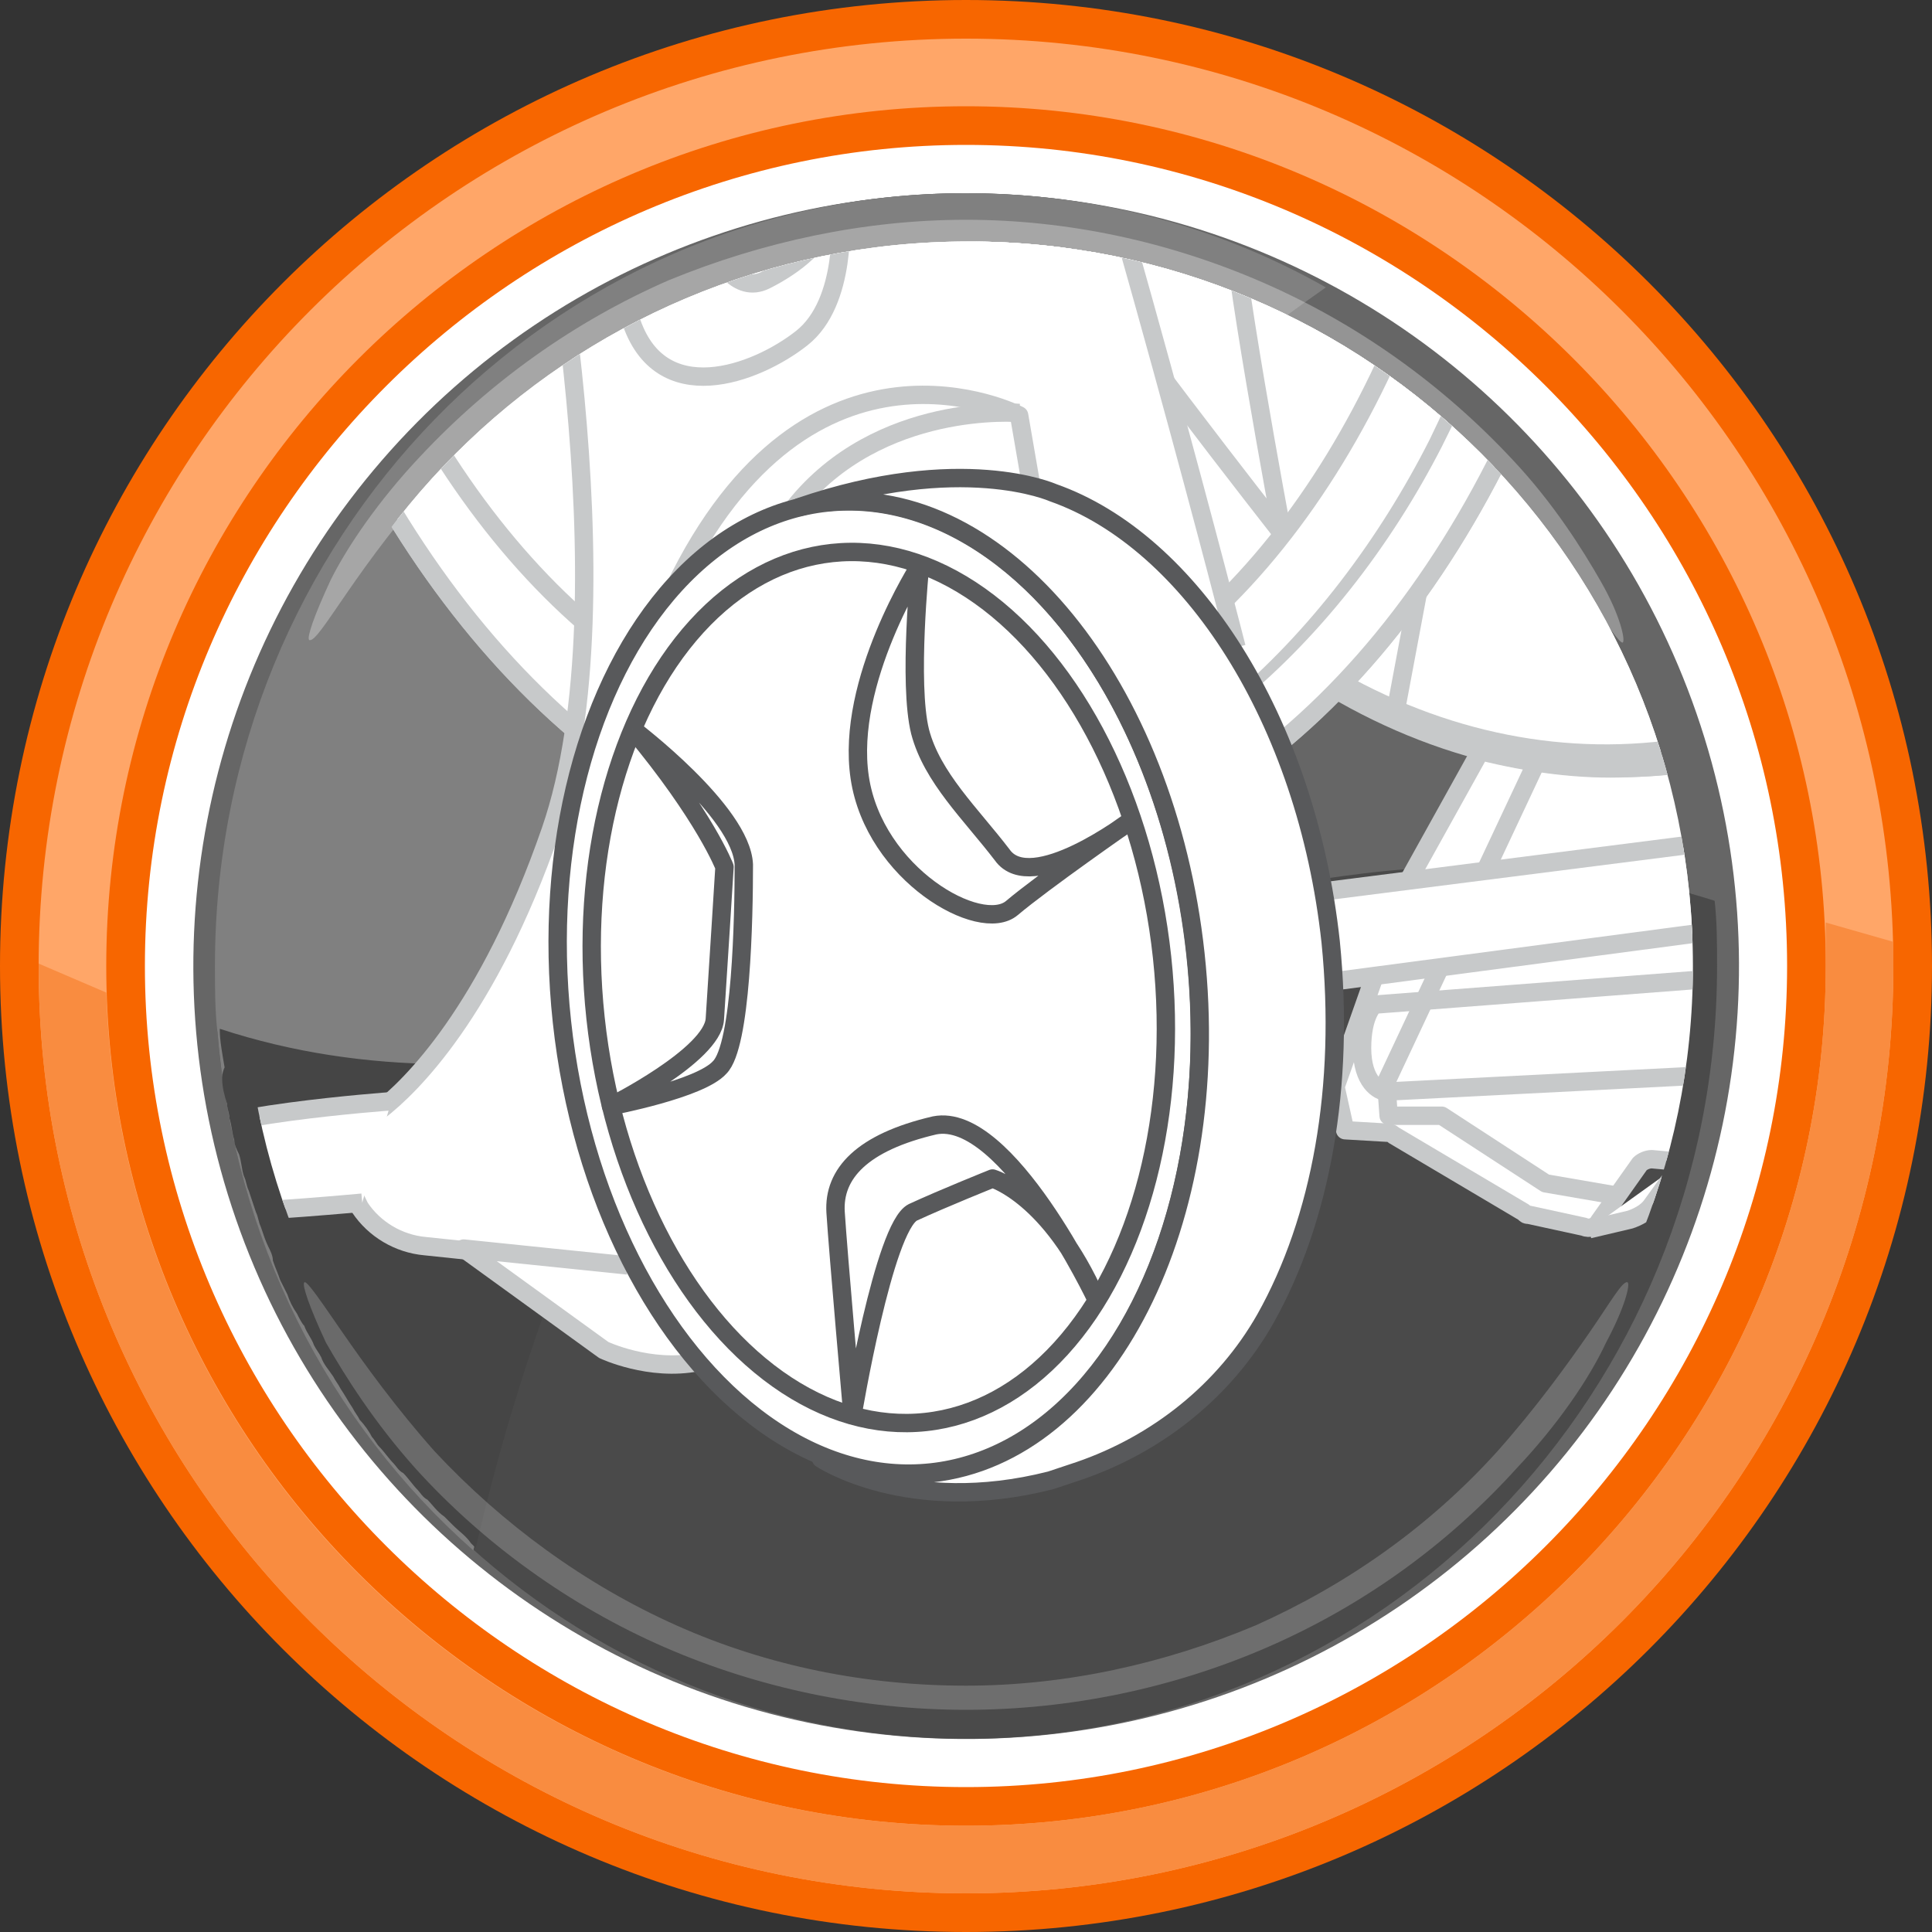 <?xml version="1.0" encoding="utf-8"?>
<!-- Generator: Adobe Illustrator 26.5.0, SVG Export Plug-In . SVG Version: 6.00 Build 0)  -->
<svg version="1.1" id="Layer_1" xmlns="http://www.w3.org/2000/svg" xmlns:xlink="http://www.w3.org/1999/xlink" x="0px" y="0px"
	 viewBox="0 0 80 80" style="enable-background:new 0 0 80 80;" xml:space="preserve">
<rect x="0" y="0" width="80" height="80" fill="#333333" stroke="none"/>
<style type="text/css">
	.st0{fill:#FFFFFF;}
	.st1{fill:#666666;}
	.st2{fill:#4A4A4A;}
	.st3{fill:#808080;}
	.st4{opacity:0.3;}
	.st5{fill:#454545;}
	.st6{opacity:0.2;}
	.st7{fill:#F76600;}
	.st8{fill:#FFA668;}
	.st9{fill:#F98C40;}
	.st10{opacity:0.35;}
	.st11{fill:#FFFFFF;stroke:#FFFFFF;stroke-width:0.106;stroke-miterlimit:10;}
	.st12{fill:none;stroke:#FFFFFF;stroke-width:0.909;stroke-miterlimit:10;}
	.st13{fill:#FFFFFF;stroke:#58595B;stroke-width:0.368;stroke-miterlimit:10;}
	.st14{fill:none;stroke:#58595B;stroke-width:0.368;stroke-miterlimit:10;}
	.st15{fill:#FFFFFF;stroke:#181716;stroke-width:0.368;stroke-miterlimit:10;}
	.st16{fill-rule:evenodd;clip-rule:evenodd;fill:#FFFFFF;}
	.st17{fill:#FFFFFF;stroke:#181716;stroke-width:0.113;stroke-miterlimit:10;}
	.st18{fill:none;stroke:#58595B;stroke-width:0.517;stroke-miterlimit:10;}
	.st19{fill-rule:evenodd;clip-rule:evenodd;fill:#FFFFFF;stroke:#58595B;stroke-width:0.517;stroke-miterlimit:10;}
	.st20{fill:#FFFFFF;stroke:#58595B;stroke-width:0.481;stroke-miterlimit:10;}
	.st21{fill-rule:evenodd;clip-rule:evenodd;fill:none;stroke:#58595B;stroke-width:0.517;stroke-miterlimit:10;}
	
		.st22{fill-rule:evenodd;clip-rule:evenodd;fill:#FFFFFF;stroke:#58595B;stroke-width:0.389;stroke-linecap:round;stroke-linejoin:round;stroke-miterlimit:10;}
	
		.st23{fill-rule:evenodd;clip-rule:evenodd;fill:#FFFFFF;stroke:#58595B;stroke-width:0.259;stroke-linecap:round;stroke-linejoin:round;stroke-miterlimit:10;}
	.st24{fill:none;stroke:#FFFFFF;stroke-width:0.788;stroke-miterlimit:10;}
	.st25{clip-path:url(#SVGID_00000075857141801794682210000010526741960286049200_);}
	.st26{clip-path:url(#SVGID_00000172428478328565517820000004934885744992607898_);}
	.st27{fill:#FFFFFF;stroke:#58595B;stroke-width:0.433;stroke-miterlimit:10;}
	.st28{fill:#FFFFFF;stroke:#58595B;stroke-width:0.218;stroke-miterlimit:10;}
	
		.st29{clip-path:url(#SVGID_00000155857280472715219030000005372916738459644043_);fill:#FFFFFF;stroke:#58595B;stroke-width:0.346;stroke-miterlimit:10;}
	.st30{clip-path:url(#SVGID_00000070096307043549134980000016634428825067740039_);}
	
		.st31{clip-path:url(#SVGID_00000014613685917873739130000006955683797145217212_);fill:#FFFFFF;stroke:#58595B;stroke-width:0.346;stroke-miterlimit:10;}
	.st32{clip-path:url(#SVGID_00000030446878686768750850000000542202968167384736_);}
	
		.st33{clip-path:url(#SVGID_00000138556395988196488830000005350753662383531957_);fill:#FFFFFF;stroke:#58595B;stroke-width:0.346;stroke-miterlimit:10;}
	.st34{fill:#FFFFFF;stroke:#58595B;stroke-width:0.371;stroke-miterlimit:10;}
	.st35{fill:#FFFFFF;stroke:#58595B;stroke-width:0.338;stroke-miterlimit:10;}
	.st36{fill:#FFFFFF;stroke:#58595B;stroke-width:0.371;stroke-linejoin:round;stroke-miterlimit:10;}
	.st37{fill:#FFFFFF;stroke:#58595B;stroke-width:0.249;stroke-miterlimit:10;}
	.st38{clip-path:url(#SVGID_00000043451969560546747270000012109119243494725290_);}
	.st39{fill:none;stroke:#C7C9CA;stroke-width:0.761;stroke-linejoin:round;stroke-miterlimit:10;}
	.st40{fill:#FFFFFF;stroke:#C7C9CA;stroke-width:0.761;stroke-linejoin:round;stroke-miterlimit:10;}
	
		.st41{fill:url(#SVGID_00000006707206642783326490000016219139504267680191_);stroke:#C7C9CA;stroke-width:0.761;stroke-linejoin:round;stroke-miterlimit:10;}
	.st42{fill:#C7C9CA;}
	.st43{fill:#FFFFFF;stroke:#C7C9CA;stroke-width:0.761;stroke-miterlimit:10;}
	.st44{fill:#FFFFFF;stroke:#58595B;stroke-width:0.761;stroke-linejoin:round;stroke-miterlimit:10;}
	.st45{fill:#FFFFFF;stroke:#9D9FA2;stroke-width:0.761;stroke-linejoin:round;stroke-miterlimit:10;}
	.st46{clip-path:url(#SVGID_00000113319706875252727000000008146060181858740409_);}
	.st47{fill:none;stroke:#58595B;stroke-width:0.58;stroke-linejoin:round;stroke-miterlimit:10;}
	.st48{fill:#FFFFFF;stroke:#58595B;stroke-width:0.58;stroke-linejoin:round;stroke-miterlimit:10;}
	.st49{fill:#FFFFFF;stroke:#58595B;stroke-width:0.868;stroke-miterlimit:10;}
	.st50{clip-path:url(#SVGID_00000143603414652390337880000003634301366202559895_);}
	.st51{fill-rule:evenodd;clip-rule:evenodd;fill:#54565A;stroke:#737478;stroke-width:0.593;stroke-miterlimit:10;}
	.st52{fill-rule:evenodd;clip-rule:evenodd;fill:none;stroke:#737478;stroke-width:2.332;stroke-miterlimit:10;}
	.st53{fill-rule:evenodd;clip-rule:evenodd;fill:#FFFFFF;stroke:#58595B;stroke-width:0.593;stroke-miterlimit:10;}
	.st54{fill-rule:evenodd;clip-rule:evenodd;fill:none;stroke:#C7C9CA;stroke-width:2.332;stroke-miterlimit:10;}
	.st55{fill-rule:evenodd;clip-rule:evenodd;fill:none;stroke:#DCDDDE;stroke-width:2.332;stroke-miterlimit:10;}
	.st56{fill:#58595B;}
	.st57{fill-rule:evenodd;clip-rule:evenodd;fill:none;stroke:#58595B;stroke-width:0.593;stroke-miterlimit:10;}
	.st58{fill-rule:evenodd;clip-rule:evenodd;fill:#54565A;stroke:#58595B;stroke-width:0.593;stroke-miterlimit:10;}
	.st59{fill-rule:evenodd;clip-rule:evenodd;fill:none;stroke:#FFFFFF;stroke-width:2.332;stroke-miterlimit:10;}
	.st60{fill-rule:evenodd;clip-rule:evenodd;fill:none;}
	.st61{clip-path:url(#SVGID_00000026155766177542600940000003917124591950744707_);}
	.st62{clip-path:url(#SVGID_00000065065527114530390160000010755046555092455322_);}
	.st63{fill:#FFFFFF;stroke:#58595B;stroke-width:0.75;stroke-miterlimit:10;}
	.st64{fill:none;stroke:#58595B;stroke-width:0.75;stroke-miterlimit:10;}
	.st65{fill-rule:evenodd;clip-rule:evenodd;fill:#FFFFFF;stroke:#58595B;stroke-width:0.75;stroke-miterlimit:10;}
	.st66{clip-path:url(#SVGID_00000000918038632325607750000008979045210879453330_);}
	.st67{fill-rule:evenodd;clip-rule:evenodd;fill:none;stroke:#FFFFFF;stroke-width:0.465;stroke-miterlimit:10;}
	.st68{clip-path:url(#SVGID_00000090283708469985035850000017048442607072768698_);}
	.st69{fill:#54565A;}
	.st70{fill:#949598;}
	.st71{fill:#1A1C1C;}
	.st72{clip-path:url(#SVGID_00000009563399633067007340000009140898445697270703_);}
	.st73{fill-rule:evenodd;clip-rule:evenodd;fill:#FFFFFF;stroke:#58595B;stroke-width:0.465;stroke-miterlimit:10;}
	.st74{fill-rule:evenodd;clip-rule:evenodd;fill:none;stroke:#58595B;stroke-width:0.465;stroke-miterlimit:10;}
	.st75{fill-rule:evenodd;clip-rule:evenodd;fill:none;stroke:#181716;stroke-width:0.465;stroke-miterlimit:10;}
	.st76{fill-rule:evenodd;clip-rule:evenodd;fill:#FFFFFF;stroke:#181716;stroke-width:0.465;stroke-miterlimit:10;}
	.st77{fill-rule:evenodd;clip-rule:evenodd;fill:none;stroke:#FFFFFF;stroke-width:1.83;stroke-miterlimit:10;}
	.st78{fill-rule:evenodd;clip-rule:evenodd;fill:#FFFFFF;stroke:#FFFFFF;stroke-width:0.465;stroke-miterlimit:10;}
	.st79{clip-path:url(#SVGID_00000093885121803388521450000015176337168844338604_);}
	.st80{fill:none;stroke:#FFFFFF;stroke-width:1.488;stroke-miterlimit:10;}
	.st81{fill:#FFFFFF;stroke:#FFFFFF;stroke-width:0;stroke-miterlimit:10;}
	.st82{fill:none;stroke:#FFFFFF;stroke-width:1.488;stroke-linecap:round;stroke-miterlimit:10;}
	.st83{fill:none;stroke:#FFFFFF;stroke-width:0.182;stroke-linejoin:round;stroke-miterlimit:10;}
	.st84{fill:#6D6E71;stroke:#FFFFFF;stroke-width:0.182;stroke-linecap:round;stroke-linejoin:round;stroke-miterlimit:10;}
	.st85{fill:#A7A8A9;stroke:#FFFFFF;stroke-width:0.182;stroke-linecap:round;stroke-linejoin:round;stroke-miterlimit:10;}
	.st86{fill:#54565A;stroke:#FFFFFF;stroke-width:0.182;stroke-linecap:round;stroke-linejoin:round;stroke-miterlimit:10;}
	.st87{fill:#A5A7A3;stroke:#FFFFFF;stroke-width:0.182;stroke-linecap:round;stroke-linejoin:round;stroke-miterlimit:10;}
	.st88{fill:#54565A;stroke:#FFFFFF;stroke-width:0.182;stroke-linejoin:round;stroke-miterlimit:10;}
</style>
<g>
	<g>
		<ellipse transform="matrix(0.988 -0.156 0.156 0.988 -5.743 6.72)" class="st0" cx="40" cy="40" rx="35.4" ry="35.4"/>
		<g>
			<ellipse transform="matrix(0.189 -0.982 0.982 0.189 -6.833 71.727)" class="st1" cx="40" cy="40" rx="32" ry="32"/>
			<path class="st1" d="M71,37.3C69.7,20.9,56.3,8,40,8C22.8,8,8.9,22.3,8.9,40c0,0.9,0,1.8,0.1,2.7C29.6,49.3,50.4,30.7,71,37.3z"
				/>
			<path class="st2" d="M9,42.7C10.3,59.1,23.7,72,40,72c17.2,0,31.1-14.3,31.1-32c0-0.9,0-1.8-0.1-2.7C50.4,30.7,29.6,49.3,9,42.7z
				"/>
			<path class="st3" d="M54.9,11.9C50.5,9.4,45.4,8,40,8C22.8,8,8.9,22.3,8.9,40c0,0.9,0,1.8,0.1,2.7c0.7,8.6,4.6,16.2,10.6,21.5
				C24.5,42.6,37.4,24.2,54.9,11.9z"/>
			<g class="st4">
				<path class="st0" d="M12.8,26.5c-0.1-0.1,0.2-1,0.9-2.5c0.7-1.4,2-3.3,3.7-5.1c2.9-3.1,6.4-5.6,10.3-7.3
					C31.6,10,35.8,9.1,40,9.1c4.2,0,8.4,0.9,12.3,2.6c3.9,1.7,7.4,4.2,10.3,7.3c1.7,1.8,2.9,3.7,3.7,5.1c0.8,1.4,1,2.4,0.9,2.5
					c-0.1,0.1-0.7-0.8-1.6-2.1c-0.9-1.3-2.2-3-3.8-4.8c-2.8-3-6.2-5.4-9.9-7c-3.7-1.6-7.8-2.5-11.9-2.5c-4.1,0-8.1,0.8-11.9,2.5
					c-3.7,1.6-7.1,4-9.9,7c-1.6,1.7-2.9,3.5-3.8,4.8C13.5,25.8,13,26.6,12.8,26.5z"/>
			</g>
			<path class="st5" d="M9.2,44.7c0,0.3,0.1,0.7,0.2,1c0,0.2,0.1,0.4,0.1,0.6c0.1,0.3,0.1,0.6,0.2,0.9c0,0.2,0.1,0.4,0.2,0.6
				c0.1,0.3,0.1,0.6,0.2,0.9c0.1,0.2,0.1,0.4,0.2,0.6c0.1,0.3,0.2,0.6,0.3,0.9c0.1,0.2,0.1,0.4,0.2,0.6c0.1,0.3,0.2,0.6,0.3,0.8
				c0.1,0.2,0.2,0.4,0.2,0.6c0.1,0.3,0.2,0.5,0.3,0.8c0.1,0.2,0.2,0.4,0.3,0.6c0.1,0.3,0.2,0.5,0.4,0.8c0.1,0.2,0.2,0.4,0.3,0.5
				c0.1,0.3,0.3,0.5,0.4,0.8c0.1,0.2,0.2,0.3,0.3,0.5c0.1,0.3,0.3,0.5,0.5,0.8c0.1,0.2,0.2,0.3,0.3,0.5c0.2,0.3,0.3,0.5,0.5,0.8
				c0.1,0.2,0.2,0.3,0.3,0.5c0.2,0.2,0.4,0.5,0.5,0.7c0.1,0.1,0.2,0.3,0.3,0.4c0.2,0.2,0.4,0.5,0.6,0.7c0.1,0.1,0.2,0.3,0.4,0.4
				c0.2,0.2,0.4,0.5,0.6,0.7c0.1,0.1,0.2,0.3,0.4,0.4c0.2,0.2,0.4,0.5,0.7,0.7c0.1,0.1,0.2,0.2,0.4,0.4c0.2,0.2,0.5,0.4,0.7,0.7
				c0.1,0.1,0.2,0.2,0.2,0.2c1.7-7.4,4.3-14.4,7.7-20.9c-6.1,1.1-12.2,1.4-18.3-0.6c0,0.5,0.1,1,0.2,1.6C9.2,44.4,9.2,44.6,9.2,44.7
				z"/>
			<g class="st6">
				<path class="st0" d="M67.4,53.1c0.1,0.1-0.1,1-0.9,2.5c-0.7,1.5-2,3.4-3.7,5.2c-2.9,3.2-6.4,5.7-10.3,7.4
					c-3.9,1.7-8.2,2.6-12.5,2.6c-4.3,0-8.6-0.9-12.5-2.6c-3.9-1.7-7.5-4.3-10.3-7.4c-1.7-1.9-2.9-3.8-3.7-5.2
					c-0.7-1.5-1-2.4-0.9-2.5c0.1-0.1,0.7,0.8,1.6,2.1c0.9,1.3,2.2,3.1,3.8,4.9c2.8,3,6.2,5.5,10,7.2c3.8,1.7,7.9,2.5,12,2.5
					c4.1,0,8.2-0.9,12-2.5c3.8-1.7,7.2-4.1,10-7.2c1.6-1.8,2.9-3.6,3.8-4.9C66.7,53.9,67.2,53,67.4,53.1z"/>
			</g>
		</g>
		<g>
			<path class="st7" d="M40,80C17.9,80,0,62.1,0,40S17.9,0,40,0s40,17.9,40,40S62.1,80,40,80z M40,6C21.3,6,6,21.3,6,40
				s15.3,34,34,34s34-15.3,34-34S58.7,6,40,6z"/>
		</g>
		<g>
			<path class="st8" d="M40,78.4C18.8,78.4,1.6,61.2,1.6,40S18.8,1.6,40,1.6S78.4,18.8,78.4,40S61.2,78.4,40,78.4z M40,4.4
				C20.4,4.4,4.4,20.4,4.4,40s16,35.6,35.6,35.6s35.6-16,35.6-35.6S59.6,4.4,40,4.4z"/>
		</g>
		<path class="st9" d="M75.6,38.2c0,0.6,0,1.2,0,1.8c0,19.6-16,35.6-35.6,35.6c-19.3,0-35-15.4-35.6-34.5l-2.8-1.2c0,0,0,0.1,0,0.1
			c0,21.2,17.2,38.4,38.4,38.4S78.4,61.2,78.4,40c0-0.3,0-0.7,0-1L75.6,38.2z"/>
	</g>
	<g>
		<defs>
			<path id="SVGID_00000141417658816149468110000008537186987449311933_" d="M40.1,70L40.1,70c-16.6,0-30-13.4-30-30v0
				c0-16.6,13.4-30,30-30h0c16.6,0,30,13.4,30,30v0C70.1,56.6,56.6,70,40.1,70z"/>
		</defs>
		<clipPath id="SVGID_00000169552517805768857100000004864965869551371703_">
			<use xlink:href="#SVGID_00000141417658816149468110000008537186987449311933_"  style="overflow:visible;"/>
		</clipPath>
		<g style="clip-path:url(#SVGID_00000169552517805768857100000004864965869551371703_);">
			<g>
				<g>
					
						<ellipse transform="matrix(0.994 -0.107 0.107 0.994 -3.167 9.781)" class="st40" cx="89.5" cy="34.4" rx="11.9" ry="18.3"/>
					
						<ellipse transform="matrix(0.994 -0.107 0.107 0.994 -3.167 9.781)" class="st40" cx="89.5" cy="34.4" rx="10.6" ry="16.4"/>
					<path class="st40" d="M61.3,31.1L61.3,31.1c2,0.5,4.1,0.8,6.2,0.7c8.5-0.2,15.9-5.4,21.1-13.4l0,0c0,0,6.1,17.9-0.7,25.8
						c0,0-3.2,4.2-10.7,4.6L68.4,48c-0.2,0-0.4,0.1-0.5,0.2l-1.7,2.4c-0.1,0.2-0.4,0.3-0.6,0.2l-2.3-0.5c-0.1,0-0.1,0-0.2-0.1
						L57.7,47c-0.1-0.1-0.2-0.1-0.3-0.1l-1.7-0.1L55.3,45l3-8.5L61.3,31.1z"/>
					<polyline class="st39" points="66.9,49.5 64,49 59.7,46.2 57.5,46.2 57.4,44.8 63.6,31.6 					"/>
					
						<ellipse transform="matrix(1 -2.845318e-02 2.845318e-02 1 0.3 1.884)" class="st40" cx="66.3" cy="-9.6" rx="29.7" ry="41.4"/>
					
						<ellipse transform="matrix(1 -2.845318e-02 2.845318e-02 1 0.299 1.87)" class="st40" cx="65.9" cy="-9.6" rx="29.3" ry="40.8"/>
					
						<ellipse transform="matrix(1 -2.845318e-02 2.845318e-02 1 0.299 1.87)" class="st40" cx="65.9" cy="-9.6" rx="20.5" ry="28.6"/>
					
						<ellipse transform="matrix(1 -2.845318e-02 2.845318e-02 1 0.299 1.87)" class="st40" cx="65.9" cy="-9.6" rx="16.6" ry="23.2"/>
					<ellipse transform="matrix(0.994 -0.107 0.107 0.994 -3.313 9.101)" class="st39" cx="83.1" cy="35.4" rx="3.9" ry="6"/>
					<ellipse transform="matrix(0.994 -0.107 0.107 0.994 -3.312 9.107)" class="st39" cx="83.2" cy="35.4" rx="4.2" ry="6.5"/>
					
						<ellipse transform="matrix(1 -2.845318e-02 2.845318e-02 1 0.245 1.081)" class="st40" cx="38.1" cy="-8.1" rx="29.7" ry="44.3"/>
					
						<ellipse transform="matrix(1 -2.845318e-02 2.845318e-02 1 0.245 1.081)" class="st40" cx="38.1" cy="-8.1" rx="29.7" ry="44.3"/>
					<g>
						<path class="st42" d="M38,34.3c9.6-0.4,17.1-8,21.2-16.1c8.1-16.6,7.5-37.6-1.5-53.7c-4.5-7.9-12.5-15.1-22.1-14.9
							c9.7-0.4,17.9,6.6,22.6,14.6c9.4,16.3,10,37.5,1.5,54.3C55.5,26.7,47.7,34.2,38,34.3L38,34.3z"/>
					</g>
					
						<ellipse transform="matrix(1 -2.845318e-02 2.845318e-02 1 0.243 1.033)" class="st39" cx="36.4" cy="-8" rx="25.5" ry="39"/>
					
						<ellipse transform="matrix(1 -2.845318e-02 2.845318e-02 1 0.262 0.986)" class="st39" cx="34.8" cy="-8.7" rx="8.2" ry="12.6"/>
					<path class="st39" d="M67.1,3c3.4-1.9,5.8-7.1,5.6-13c-0.2-6.1-2.9-11.2-6.6-12.8"/>
					<path class="st39" d="M67.5-0.2c2-2.2,3.2-5.8,3.1-9.8c-0.1-4.2-1.7-7.9-4-9.9"/>
					<path class="st39" d="M58.8-25.9c0,0-11.2,4.9-11.9,10.2s-0.3,10.3,2,12c2.4,1.7,12.5,4.4,12.5,4.4S54.6-5.7,54.3-8
						c-0.3-2.3-1.2-7-0.3-9.3C54.9-19.5,58.8-25.9,58.8-25.9z"/>
					<path class="st39" d="M59.1,10.7L50,4.2c0,0-1.3-0.6-2.4,0.6c-1.1,1.2-3,5.1-2.9,5.9c0.1,0.8,8.4,11.4,8.4,11.4
						s-2.3-12.3-2-13.1l1.5-2.8L59.1,10.7z"/>
					<path class="st39" d="M24.2,10.8l-7.5,5.1l4.9-8c0,0,0.5-0.6,2.7,0.7"/>
					<path class="st39" d="M13.2,7.1c0,0,7.1-4.8,7.5-8.5s-0.4-10.5-2-11.8s-7.2-3.4-7.2-3.4"/>
					<path class="st40" d="M51.2,26.8c0,0-18.9-74.5-29.1-76.2c0,0-5.5,0.3-5.5,5.8S18.1-17.4,22.3,6c0,0,3.9,18.6,0.5,28.4
						c-2.6,7.5-5.8,10.6-7.1,11.6c-0.8,0.6-1.3,1.7-1.2,2.8c0,0.4,0.2,0.8,0.4,1.2c0.6,0.9,1.6,1.5,2.7,1.6l8.6,0.9"/>
					<path class="st40" d="M28.9,56.4c-2,0.4-3.9-0.5-3.9-0.5l-5.8-4.2l6.8,0.7"/>
					<path class="st39" d="M42.7,20.1l-0.5-2.9c0,0-8.7-4.5-14.3,7.2"/>
					<path class="st39" d="M42.2,17.1c0,0-5.8-0.5-9.3,3.9"/>
					<path class="st39" d="M27.9-24.3c0,0,6.6,23.2,6.9,33.2c0,0,0.3,3.6-1.6,5.1s-5.9,3-7.1-0.8c-1.2-3.8-7.3-32.6-7.3-32.6
						l10.9,30c0,0,0.8,1.6,2,1s2.5-1.6,2.6-2.7S33.5-3.3,27.9-24.3z"/>
					<path class="st40" d="M91.9-27.6c0,0-9.1,5.7-11.3,9.8S80-8.4,81.8-6.9c1.7,1.5,12.7,6.8,12.7,6.8"/>
					<path class="st40" d="M92.1,9.3c0,0-11.7-4.3-11.9-4.4c-0.2,0-1.7,0.2-2.5,1.8c-0.6,1.2-0.5,2.6,0.3,3.7l7.3,11.1"/>
					<path class="st39" d="M79.6,26.8L70.1,15c-1-1.3-2.6-2.1-4.3-2.1c-0.5,0-0.9,0.1-1.3,0.3"/>
					<line class="st39" x1="57.8" y1="29.4" x2="58.7" y2="24.6"/>
					<path class="st40" d="M94,2.3l-16.5-6C76.8-4,76-3.6,75.9-2.8c0,0,0,0,0,0c-0.3,1.1,0.2,1.3,0.2,1.3C78,0.1,92.5,8,92.5,8"/>
					<path class="st40" d="M83.4,23.5l-11-16.4c0,0-1.1-1.2-1.8-0.6s0,2,0,2l9.7,17.7"/>
					<path class="st43" d="M54.9,36.9l27.5-3.5c0,0,1.8-0.3,2.1,1.3c0.4,1.9-1,2.2-1,2.2l-28,3.7"/>
					<path class="st40" d="M16.2,45.6c0,0-8.3,0.6-8.8,1.7s-0.4,2.9,1.4,2.9c1.9,0,6.2-0.4,6.2-0.4"/>
					<path class="st40" d="M69.7,48.1l-1.3,1.8c-0.2,0.3-0.6,0.5-0.9,0.6l-1.7,0.4"/>
					<line class="st39" x1="80.3" y1="39.7" x2="81.5" y2="48.1"/>
					<path class="st39" d="M80.9,44c0,0-23.4,1.2-23.5,1.2c-0.3,0-1-0.4-1-1.8c0-1.4,0.5-1.8,0.5-1.8l23.5-1.8"/>
					<g>
						
							<ellipse transform="matrix(0.994 -0.107 0.107 0.994 -4.169 4.131)" class="st44" cx="36.4" cy="40.9" rx="13.2" ry="20.2"/>
						
							<ellipse transform="matrix(0.994 -0.107 0.107 0.994 -4.169 4.131)" class="st44" cx="36.4" cy="40.9" rx="11.8" ry="18.1"/>
						<path class="st44" d="M38.6,61c7.2-0.8,12.1-10.4,10.9-21.5c-1.2-11.1-8-19.5-15.3-18.7c-0.4,0-0.7,0.1-1.1,0.2c0,0,0,0,0,0
							c6.7-2.3,10.5-0.6,10.5-0.6c5.7,2,10.5,9.4,11.5,18.6c0.6,6-0.4,11.5-2.7,15.6c-1.7,3-4.5,5.2-7.7,6.3l-1.2,0.4
							c-5.9,1.5-9.5-0.9-9.5-0.9s0,0,0,0C35.6,60.9,37.1,61.2,38.6,61z"/>
						<path class="st44" d="M45.4,53.8c0,0-3.7-7.8-6.7-7.2c-3,0.7-4.2,2-4.1,3.6s0.7,8.4,0.7,8.4s1.3-7.8,2.5-8.4
							c1.3-0.6,3.3-1.4,3.3-1.4S43.5,49.5,45.4,53.8"/>
						<path class="st44" d="M26.2,30.2c0,0,4.5,3.4,4.6,5.6c0,2.2-0.1,7.5-1,8.4c-0.8,0.9-4.5,1.6-4.5,1.6s4.2-2.1,4.3-3.6
							s0.4-6.3,0.4-6.3S29.2,33.8,26.2,30.2"/>
						<path class="st44" d="M38.1,23.4c0,0-3.1,4.8-2.5,8.8s5,6.5,6.3,5.4c1.3-1.1,4.9-3.6,4.9-3.6s-4.1,3.1-5.3,1.4
							c-1.3-1.7-2.9-3.2-3.4-5.1C37.6,28.3,38.1,23.4,38.1,23.4z"/>
					</g>
				</g>
				<g>
					<ellipse class="st45" cx="5.5" cy="9.5" rx="1.1" ry="2.3"/>
					<path class="st45" d="M19.8,5.6L5.5,7.2c0.6,0,1.1,1,1.1,2.3c0,1.3-0.5,2.3-1.1,2.3L20.9,12c0,0,2.1,0.5,2-3.4
						C22.9,4.7,19.8,5.6,19.8,5.6z"/>
					<path class="st45" d="M28.6-14.1C28.4-17,26.3-18,26.3-18l-3.6,0.2c-6.9,1.3-2.9,23.3-2.9,23.3s3.1-0.8,3.2,3.1
						c0,1.7-0.4,2.5-0.8,3l0,0c0,0,0.6,0,2.7-0.1c2.1-0.2,2.3-5.9,2.3-5.9c0.2-3.2,0.6-6.9,1-9.7C28.7-7.4,28.8-10.7,28.6-14.1
						C28.6-14,28.6-14.1,28.6-14.1z"/>
					<path class="st45" d="M22.3-17.7c0,0,1.6-0.5,1.9,1.4s-0.4,6.4-0.4,7.7c0,1.3-0.5,17.3-0.5,17.3s-0.2,2-0.8,2.4"/>
				</g>
			</g>
		</g>
	</g>
</g>
</svg>
